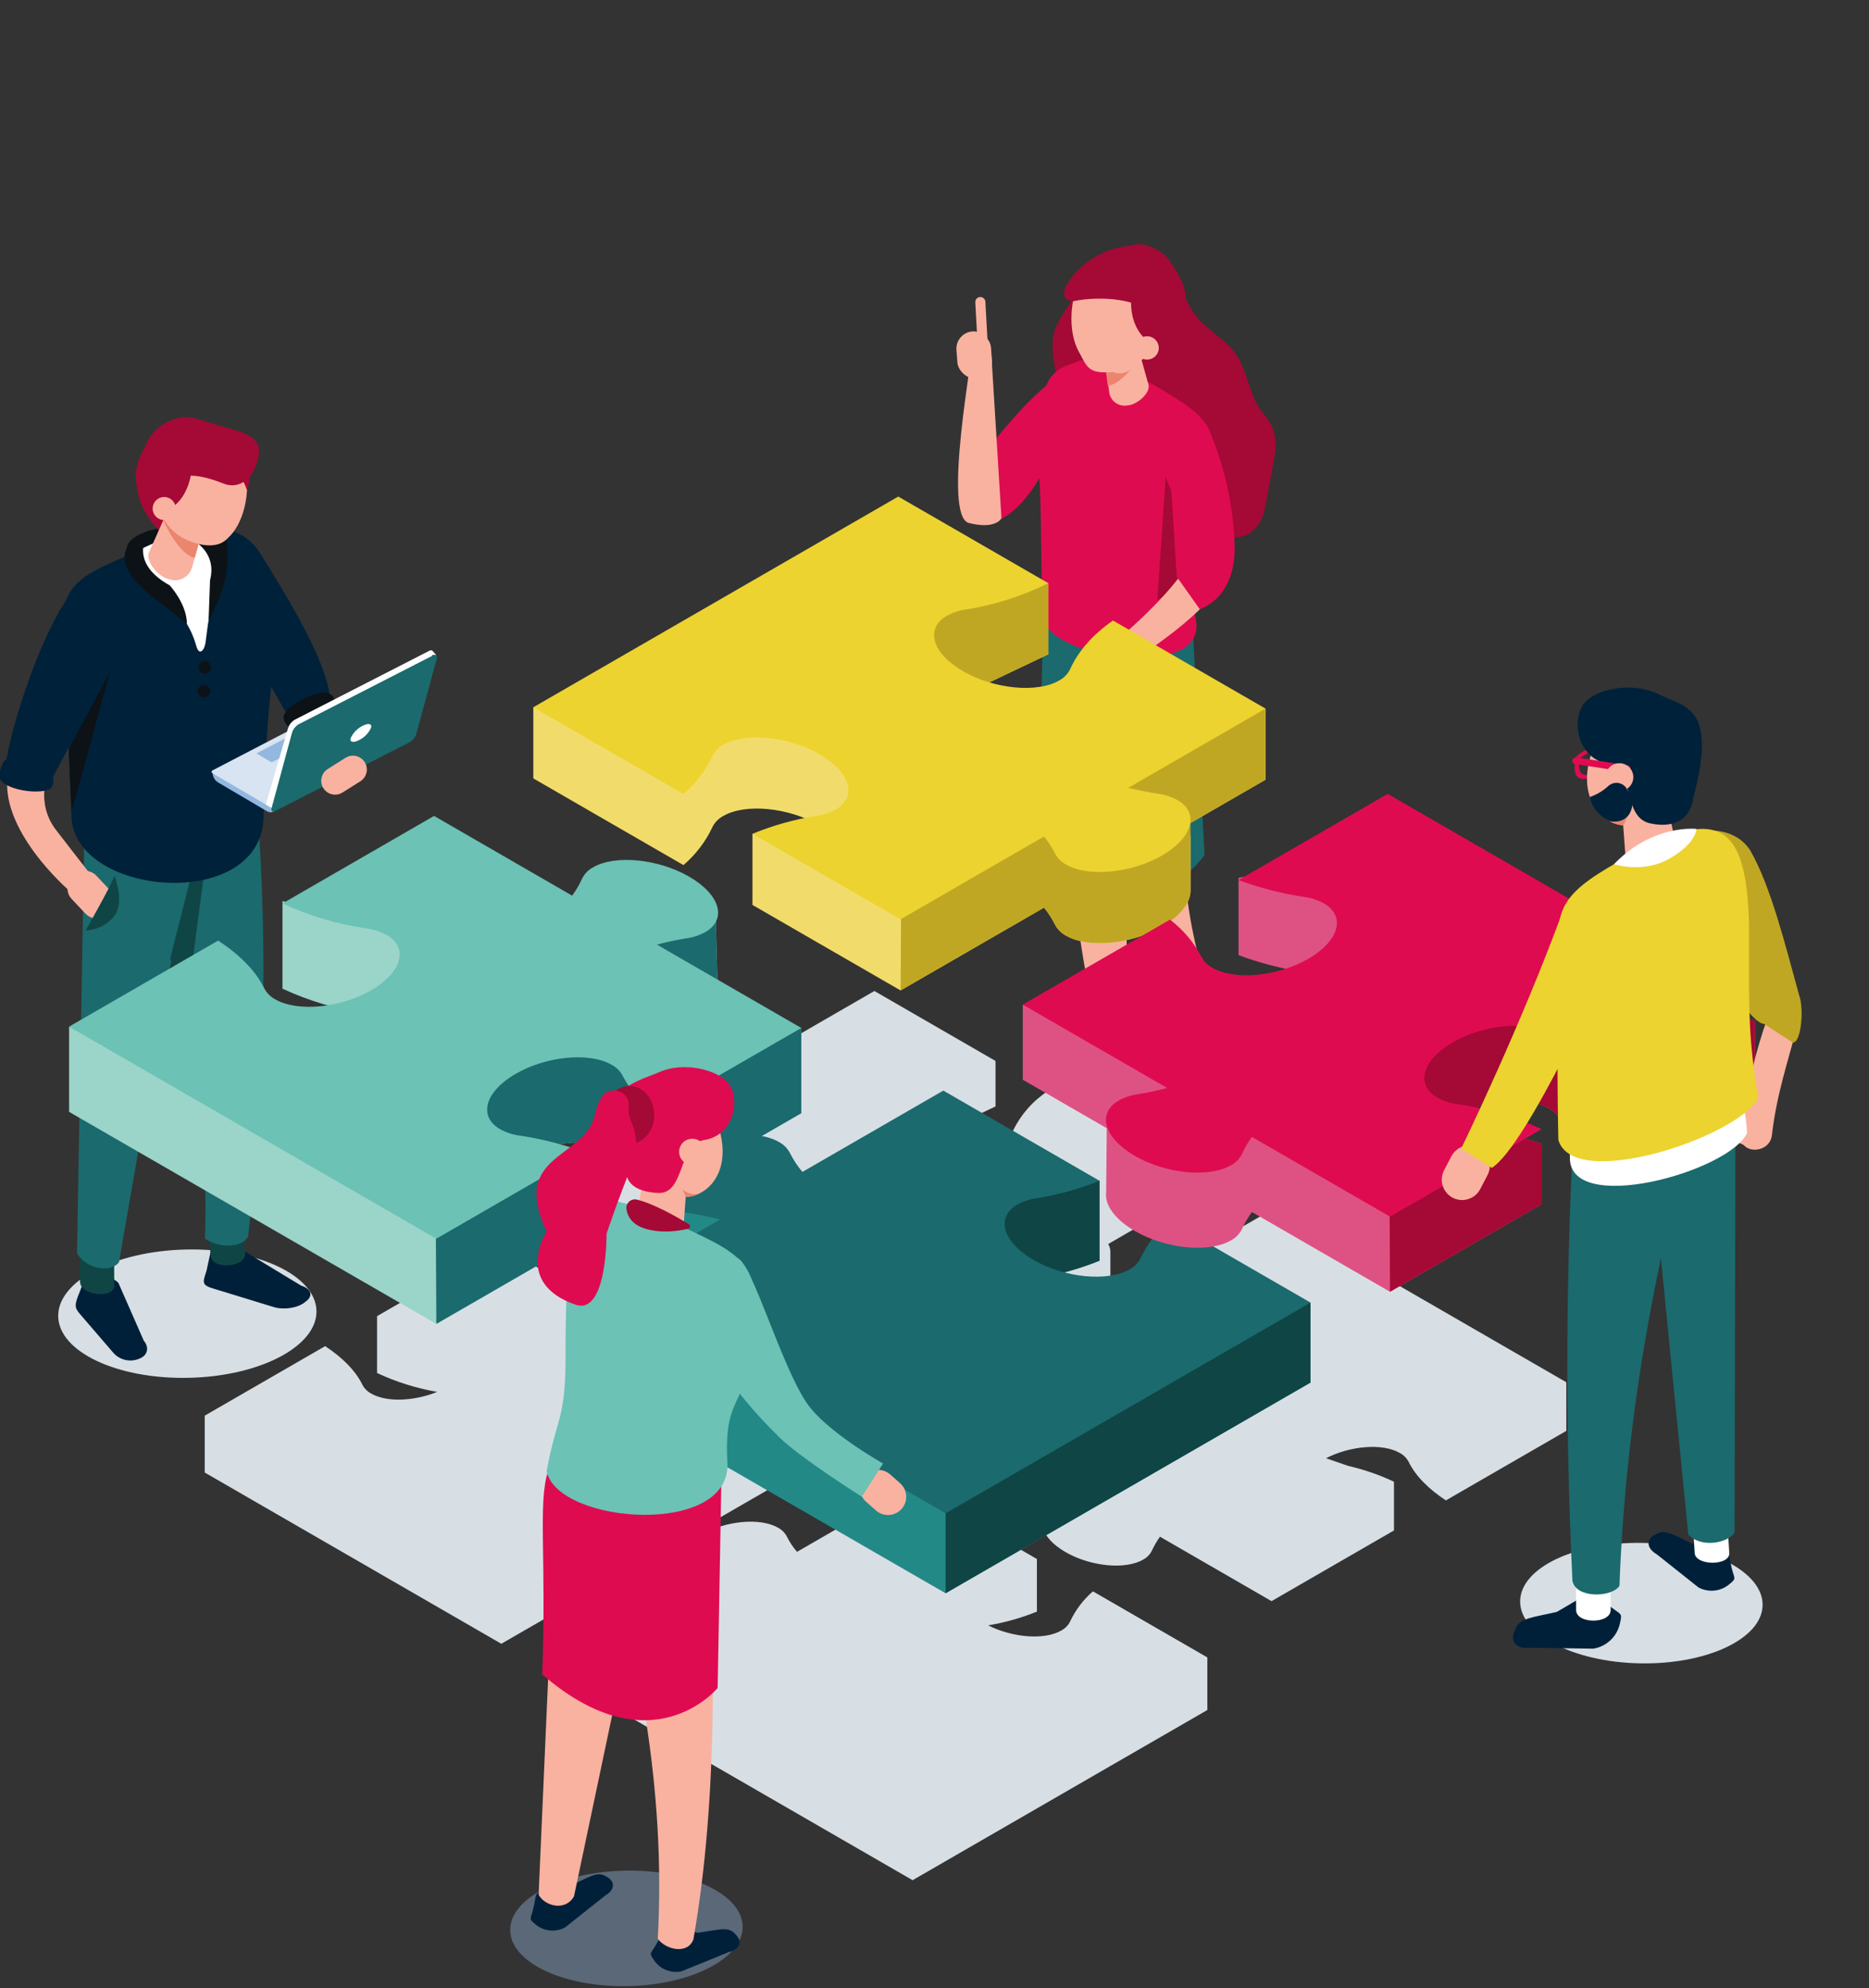 <?xml version="1.0" encoding="UTF-8"?>
<svg id="epyQjKtAdJX1" xmlns="http://www.w3.org/2000/svg" xmlns:xlink="http://www.w3.org/1999/xlink" viewBox="0 0 515.358 548.204" shape-rendering="geometricPrecision" text-rendering="geometricPrecision"><rect x="0" y="0" width="515.358" height="548.204" fill="#333333" stroke="none"/><style><![CDATA[#epyQjKtAdJX2_to {animation: epyQjKtAdJX2_to__to 8000ms linear infinite normal backwards}@keyframes epyQjKtAdJX2_to__to { 0% {transform: translate(389.105px,150px)} 13.75% {transform: translate(389.105px,150px)} 46.25% {transform: translate(389.105px,110px)} 100% {transform: translate(389.105px,110px)}} #epyQjKtAdJX2 {animation: epyQjKtAdJX2_c_o 8000ms linear infinite normal backwards}@keyframes epyQjKtAdJX2_c_o { 0% {opacity: 0} 13.75% {opacity: 0} 33.75% {opacity: 1} 46.25% {opacity: 0} 100% {opacity: 0}} #epyQjKtAdJX7_to {animation: epyQjKtAdJX7_to__to 8000ms linear infinite normal backwards}@keyframes epyQjKtAdJX7_to__to { 0% {transform: translate(199.499px,90px)} 52.5% {transform: translate(199.499px,90px);animation-timing-function: cubic-bezier(0.42,0,0.58,1)} 85% {transform: translate(199.499px,60px)} 100% {transform: translate(199.499px,60px)}} #epyQjKtAdJX7 {animation: epyQjKtAdJX7_c_o 8000ms linear infinite normal backwards}@keyframes epyQjKtAdJX7_c_o { 0% {opacity: 0} 52.5% {opacity: 0} 68.75% {opacity: 1} 85% {opacity: 0} 100% {opacity: 0}} #epyQjKtAdJX81_to {animation: epyQjKtAdJX81_to__to 8000ms linear infinite normal backwards}@keyframes epyQjKtAdJX81_to__to { 0% {transform: translate(248.006px,205px)} 16.25% {transform: translate(248.006px,210px)} 31.25% {transform: translate(248.006px,205px)} 46.25% {transform: translate(248.006px,210px)} 62.5% {transform: translate(248.006px,205px)} 81.25% {transform: translate(248.006px,210px)} 100% {transform: translate(248.006px,205px)}} #epyQjKtAdJX85_to {animation: epyQjKtAdJX85_to__to 8000ms linear infinite normal backwards}@keyframes epyQjKtAdJX85_to__to { 0% {transform: translate(120.001px,295px)} 16.25% {transform: translate(120.001px,290px)} 31.25% {transform: translate(120.001px,295px)} 46.25% {transform: translate(120.001px,290px)} 62.5% {transform: translate(120.001px,295px)} 81.25% {transform: translate(120.001px,290px)} 100% {transform: translate(120.001px,295px)}} #epyQjKtAdJX89_to {animation: epyQjKtAdJX89_to__to 8000ms linear infinite normal backwards}@keyframes epyQjKtAdJX89_to__to { 0% {transform: translate(260.425px,370px)} 16.25% {transform: translate(260.425px,375px)} 31.25% {transform: translate(260.425px,370px)} 46.25% {transform: translate(260.425px,375px)} 62.5% {transform: translate(260.425px,370px)} 81.25% {transform: translate(260.425px,375px)} 100% {transform: translate(260.425px,370px)}} #epyQjKtAdJX94_to {animation: epyQjKtAdJX94_to__to 8000ms linear infinite normal backwards}@keyframes epyQjKtAdJX94_to__to { 0% {transform: translate(382.968px,285px)} 16.25% {transform: translate(382.968px,280px)} 31.25% {transform: translate(382.968px,285px)} 46.25% {transform: translate(382.968px,280px)} 62.5% {transform: translate(382.968px,285px)} 81.25% {transform: translate(382.968px,280px)} 100% {transform: translate(382.968px,285px)}} #epyQjKtAdJX144_to {animation: epyQjKtAdJX144_to__to 8000ms linear infinite normal backwards}@keyframes epyQjKtAdJX144_to__to { 0% {transform: translate(297.568px,50px)} 26.25% {transform: translate(297.568px,50px)} 55% {transform: translate(297.568px,20px)} 100% {transform: translate(297.568px,20px)}} #epyQjKtAdJX144 {animation: epyQjKtAdJX144_c_o 8000ms linear infinite normal backwards}@keyframes epyQjKtAdJX144_c_o { 0% {opacity: 0} 26.25% {opacity: 0} 40% {opacity: 1} 55% {opacity: 0} 100% {opacity: 0}} #epyQjKtAdJX145_to {animation: epyQjKtAdJX145_to__to 8000ms linear infinite normal backwards}@keyframes epyQjKtAdJX145_to__to { 0% {transform: translate(-439.35px,-50px)} 27.5% {transform: translate(-439.35px,-120px)} 100% {transform: translate(-439.35px,-120px)}} #epyQjKtAdJX145 {animation: epyQjKtAdJX145_c_o 8000ms linear infinite normal backwards}@keyframes epyQjKtAdJX145_c_o { 0% {opacity: 0} 13.75% {opacity: 1} 27.5% {opacity: 0} 100% {opacity: 0}} #epyQjKtAdJX177_to {animation: epyQjKtAdJX177_to__to 8000ms linear infinite normal backwards}@keyframes epyQjKtAdJX177_to__to { 0% {transform: translate(-399.55px,-70px)} 21.25% {transform: translate(-399.55px,-70px)} 47.5% {transform: translate(-399.55px,-120px)} 100% {transform: translate(-399.55px,-120px)}} #epyQjKtAdJX177 {animation: epyQjKtAdJX177_c_o 8000ms linear infinite normal backwards}@keyframes epyQjKtAdJX177_c_o { 0% {opacity: 0} 21.25% {opacity: 0} 36.25% {opacity: 1} 47.5% {opacity: 0} 100% {opacity: 0}} #epyQjKtAdJX182_to {animation: epyQjKtAdJX182_to__to 8000ms linear infinite normal backwards}@keyframes epyQjKtAdJX182_to__to { 0% {transform: translate(-425.55px,-90px)} 40% {transform: translate(-425.55px,-90px)} 67.5% {transform: translate(-425.55px,-140px)} 100% {transform: translate(-425.55px,-140px)}} #epyQjKtAdJX182 {animation: epyQjKtAdJX182_c_o 8000ms linear infinite normal backwards}@keyframes epyQjKtAdJX182_c_o { 0% {opacity: 0} 40% {opacity: 0} 53.75% {opacity: 1} 67.5% {opacity: 0} 100% {opacity: 0}} #epyQjKtAdJX189_to {animation: epyQjKtAdJX189_to__to 8000ms linear infinite normal backwards}@keyframes epyQjKtAdJX189_to__to { 0% {transform: translate(-425.55px,-80px)} 2.5% {transform: translate(-425.55px,-80px)} 33.75% {transform: translate(-425.55px,-170px)} 100% {transform: translate(-425.55px,-170px)}} #epyQjKtAdJX189 {animation: epyQjKtAdJX189_c_o 8000ms linear infinite normal backwards}@keyframes epyQjKtAdJX189_c_o { 0% {opacity: 0} 2.5% {opacity: 0} 18.75% {opacity: 1} 33.75% {opacity: 0} 100% {opacity: 0}} #epyQjKtAdJX266_to {animation: epyQjKtAdJX266_to__to 8000ms linear infinite normal backwards}@keyframes epyQjKtAdJX266_to__to { 0% {transform: translate(-425.55px,-90px)} 71.25% {transform: translate(-425.55px,-90px)} 100% {transform: translate(-425.55px,-120px)}} #epyQjKtAdJX266 {animation: epyQjKtAdJX266_c_o 8000ms linear infinite normal backwards}@keyframes epyQjKtAdJX266_c_o { 0% {opacity: 0} 71.25% {opacity: 0} 86.25% {opacity: 1} 100% {opacity: 0}}]]></style><g id="epyQjKtAdJX2_to" transform="translate(389.105,150)"><g id="epyQjKtAdJX2" transform="translate(-814.863,-238.24)" opacity="0"><path d="M805.627,242.038c-2.355-1.172-4.356.376-4.47,3.459s1.7,6.533,4.058,7.706s4.356-.376,4.469-3.459v0c.116-3.084-1.703-6.529-4.057-7.706Z" fill="#1b6a6d"/><path d="M805.935,233.668v0c-.038,2.382.842,4.687,2.459,6.437c1.932,2.081,3.278,4.637,3.9,7.408.444,2.256,1.817,4.221,3.783,5.413v0c.277-7.706-4.26-16.326-10.142-19.258Z" fill="#1b6a6d"/><path d="M806.229,225.7v0c-.04,2.452.997,4.798,2.838,6.418c4.89,3.983,8.566,10.963,9.488,18.018.241,2.393,1.573,4.542,3.609,5.822v0c.436-12.108-6.693-25.643-15.935-30.258Z" fill="#1b6a6d"/><path d="M806.536,217.343v.073c-.048,2.429,1.036,4.741,2.933,6.258c8.346,5.966,14.623,17.886,15.573,29.576.139,2.395,1.423,4.576,3.45,5.86l.055.027c.601-16.722-9.247-35.422-22.011-41.794Z" fill="#1b6a6d"/></g></g><g id="epyQjKtAdJX7_to" transform="translate(199.499,90)"><g id="epyQjKtAdJX7" transform="translate(-625.256,-180.424)" opacity="0"><path d="M643.059,178.6l.44-1.367c.274-.855-.008-1.584-.63-1.633l-1.263-.092c-.623-.045-1.351.611-1.626,1.466l-.441,1.366c-.797.207-1.56.527-2.267.95l-.394-1.022c-.26-.615-.961-.666-1.595-.116L634,179.3c-.627.541-.899,1.387-.705,2.192l.393,1.019c-.628.803-1.178,1.664-1.642,2.572l-1-.073c-.622-.047-1.35.608-1.626,1.462v0l-.558,1.732c-.275.856.006,1.587.629,1.634l1,.074c-.126.89-.143,1.793-.05,2.687l-1.02.918c-.624.542-.894,1.386-.7,2.189l.5,1.286c.244.638.956.694,1.591.124v0l1.018-.919c.424.522.958.943,1.565,1.233l-.441,1.369c-.275.855.006,1.585.628,1.632l1.264.093c.623.045,1.351-.611,1.626-1.466l.441-1.365c.798-.206,1.561-.527,2.267-.952l.394,1.021c.244.638.957.692,1.592.122v0l1.29-1.161c.626-.542.898-1.388.706-2.193l-.394-1.019c.627-.804,1.177-1.664,1.642-2.571l1,.073c.623.045,1.35-.611,1.625-1.465v0l.56-1.735c.274-.855-.008-1.584-.63-1.632l-1-.072c.127-.891.144-1.793.05-2.688l1.019-.917c.627-.539.899-1.384.706-2.188v0l-.5-1.288c-.258-.619-.962-.67-1.6-.116l-1.016.916c-.425-.519-.96-.938-1.565-1.228Zm-.376,9.756c-.696,2.299-2.274,4.23-4.388,5.371-.635.314-1.34.459-2.047.422-2.464-.183-3.578-3.074-2.487-6.457.694-2.301,2.273-4.232,4.389-5.371.634-.313,1.338-.458,2.044-.42c2.46.183,3.573,3.069,2.489,6.45Z" fill="#6bc2b5"/><path d="M624.864,195l.245-.764c.153-.476,0-.882-.35-.908l-.7-.053c-.347-.025-.753.34-.906.816l-.246.764c-.444.115-.869.293-1.262.529l-.22-.569c-.143-.344-.535-.372-.888-.064l-.717.646c-.348.301-.5.771-.393,1.219l.219.57c-.35.447-.656.926-.914,1.431l-.557-.04c-.346-.027-.751.337-.9.812v0l-.309.966c-.154.475,0,.881.348.907v0l.558.039c-.071.497-.082,1.001-.03,1.5l-.567.512c-.348.301-.499.771-.392,1.218l.276.721c.138.355.535.384.89.066l.567-.511c.235.289.532.522.869.681l-.245.765c-.152.475,0,.881.351.907l.7.052c.346.025.75-.339.9-.814l.245-.765c.445-.114.871-.293,1.264-.532l.217.573c.139.353.537.381.891.063l.715-.645c.178-.163.309-.37.382-.6.073-.202.077-.422.011-.626l-.219-.567c.35-.447.657-.927.916-1.432l.557.04c.347.025.752-.34.906-.816l.311-.965c.153-.476,0-.883-.35-.908v0l-.557-.04c.07-.497.079-1.001.027-1.5l.567-.511c.177-.163.309-.37.382-.6.073-.201.077-.421.012-.625l-.278-.719c-.143-.344-.535-.373-.888-.066l-.568.511c-.238-.284-.535-.512-.87-.668Zm-.207,5.431c-.607,1.884-2.211,3.33-3.584,3.228s-1.993-1.71-1.387-3.594s2.211-3.329,3.584-3.228v0c1.367.11,1.984,1.715,1.382,3.6Z" fill="#6bc2b5"/><path d="M602.813,187.615l.838,2.174c.413,1.071,1.614,1.16,2.683.2l1.71-1.543c.711.877,1.608,1.586,2.625,2.076l-.739,2.294c-.464,1.439.008,2.668,1.056,2.747v0l2.123.157c1.047.076,2.271-1.025,2.736-2.462l.739-2.294c1.342-.345,2.627-.884,3.813-1.6l.665,1.715c.412,1.071,1.611,1.162,2.678.2h.005l2.166-1.95c1.054-.909,1.511-2.332,1.184-3.685l-.661-1.715c1.055-1.349,1.98-2.794,2.762-4.317l1.671.126c1.048.075,2.271-1.025,2.737-2.462l.938-2.918c.461-1.436-.011-2.663-1.057-2.742l-1.672-.125c.214-1.498.243-3.016.088-4.521l1.713-1.543c1.053-.907,1.51-2.327,1.185-3.678v0l-.836-2.176c-.434-1.04-1.617-1.127-2.684-.2l-1.71,1.542c-.713-.877-1.611-1.586-2.63-2.076l.742-2.3c.461-1.437-.011-2.664-1.056-2.747l-2.124-.154c-1.047-.078-2.271,1.024-2.735,2.461l-.742,2.3c-1.341.346-2.625.885-3.812,1.6l-.661-1.718c-.436-1.037-1.616-1.124-2.684-.2l-2.165,1.952c-1.052.909-1.51,2.329-1.186,3.682l.662,1.716c-1.054,1.352-1.979,2.8-2.761,4.325l-1.677-.127c-1.047-.076-2.27,1.025-2.734,2.461l-.938,2.91c-.464,1.438.009,2.668,1.056,2.748l1.672.124c-.213,1.498-.241,3.016-.085,4.52L604,183.936c-1.052.908-1.509,2.327-1.187,3.679Zm8.492-13.5c1.3-4.018,4.18-7.541,7.381-9.031c1.066-.527,2.25-.771,3.438-.709c4.143.308,6.016,5.168,4.183,10.855s-6.678,10.049-10.821,9.741-6.016-5.167-4.183-10.855v0Z" fill="#6bc2b5"/></g></g><g transform="translate(-425.758-110.95)"><path d="M756.17,198.8c3.067,3.548,7.669,5.812,10.515,10.014c2.148,3.17,3.049,7.3,4.507,11.02.747,2.04,1.866,3.925,3.3,5.557c2.428,2.818,3.475,6.57,2.857,10.238-.6,4.077-1.8,10.365-2.907,15.872-1.464,7.294-8.875,10.162-13.242,4.932-.315-.369-.589-.771-.816-1.2-1.825-3.522-2.843-2.54-4.693-5.929-3.274-6-10.916-10.743-16.8-10.768-5.166-.022-9.806-2.739-14.12-6.125-3.247-2.548-6.422-8.453-6.961-13.144-.6-5.2-2.532-10.8-1.573-15.907.933-4.97,6.58-10.393,7.846-15.252.6-2.315,10.328-7.8,13.344-7.6.964.064-8.866,4.219-8,4.743l1.591.965c4.536,2.749,7.458-8.776,12.268-7.057c8.489,3.041,6.426,12.177,12.884,19.641Z" fill="#a50936"/><path d="M692.282,242.5c0,0,12.643-17.7,21.966-25.194c7.721-6.209,9.024-8.841,12.978-5.647s-10.435,21.741-10.435,21.741-4.99,14.536-13.95,20.07c-8.61,5.316-10.559-10.97-10.559-10.97Z" fill="#df0b50"/><path d="M747.219,411.8l7.878-14.419c1.242-1.316,4.509-2.691,6.894-3.073c1.074-.16,2.114.453,2.494,1.471l.833,2.185c1.311,3.111,1.162,3.663-.477,5.4L755.1,413.67c-1.728,1.767-4.188,2.616-6.638,2.288l-.571-.135c-2.002-.478-2.311-2.289-.672-4.023Z" fill="#a50936"/><path d="M715.68,408.136l14.12-10.285c1.79-.7,5.553-.54,8.018.177c1.105.335,1.825,1.397,1.728,2.547l-.192,2.481c-.153,3.587-.547,4.049-2.911,4.973l-14.033,5.49c-2.363.924-5.7.558-7.417-.816l-.486-.389c-1.718-1.374-1.191-3.253,1.173-4.178Z" fill="#00203a"/><path d="M738.94,399.221c-.141,3.936-6.985,4.62-9.257,1.6-9.292-37.937-10.834-73.494-12.609-112.948l23.437-18.741c-2.645,47.503-7.276,93.857-1.571,130.089Z" fill="#f9b2a0"/><path d="M763.221,394.629c.835,3.532-6.092,6.082-8.2,2.8-10.733-15.594-16.971-37.61-20.584-62.687-3.261-22.627,18.785-26.45,17.685-3.817-1.033,21.383,1.693,42.595,11.099,63.704Z" fill="#f9b2a0"/><path d="M754.489,281.123l3.4,65.579c0,0-15.691,24.164-46.155-.76l1.677-62.665Z" fill="#1b6a6d"/><path d="M713.555,282.369c-1.066-13.527-.276-29.106-1.58-45.8.814-19.987,1.039-25.494,16.589-26.35l4.112,1.273c1.964.609,3.857,1.428,5.646,2.443c19.073,10.831,23,13.155,21.668,24.753-.217,6-3.4-.493-4.431,3.408-1.976,7.486-2.74,26.377-.025,40.014.58,2.746-.518,5.576-2.8,7.211-9.973,6.964-35.68,1.364-39.179-6.952Z" fill="#df0b50"/><path d="M731.98,210.769c0,0,1.687,3.1,2.839,3.774s18.13-5.583,17.393-19.3c-.467-8.684-16.952-7.583-16.952-7.583Z" fill="#a50936"/><path d="M737.042,222.679l-.685.088c-2.323.292-4.445-1.348-4.749-3.669l-1.674-13.053c-.292-2.323,1.348-4.445,3.67-4.749l.685-.088c2.322-.29,4.444,1.348,4.749,3.669l3.452,12.306c.299,2.317-3.133,5.199-5.448,5.496Z" fill="#f9b2a0"/><path d="M730.749,213.655c3.733-.008,7.234-1.809,9.412-4.84s-3.836,8-8.944,8.49Z" fill="#ec856e"/><path d="M742.074,184.846c-2.156-3.806-5.445-4.714-8.5-2.877-2.991-1.519-6.6.054-9.268,4.581-3.71,6.3-4.168,15.915-1.025,21.467c2.2,3.878,2.3,6.189,9.427,5.475c3.714,1.736,7.982-2.5,10.716-7.149c3.712-6.304,1.793-15.943-1.35-21.497Z" fill="#f9b2a0"/><path d="M738.265,188.746c0,0-3.649,13.066,6.418,17.741c0,0,13-4.963,6.317-19.176-5.887-12.528-19.6-5.914-19.6-5.914Z" fill="#a50936"/><path d="M742.528,197.449c-1.921-3.688-12.711-5.186-20.89-3.431-3.887-.379-2.715-3.727.046-7.121c3.491-4.201,8.373-7.011,13.76-7.92l3.71-.663c6.659-.676,12.984,9.038,13.418,13.553l-4.315-.372c.432,4.52-1.214,5.52-5.729,5.954Z" fill="#a50936"/><path d="M744.834,208.515c-.902,1.532-2.876,2.043-4.408,1.141s-2.044-2.876-1.142-4.408s2.875-2.044,4.408-1.142c.737.433,1.271,1.141,1.485,1.968s.091,1.705-.343,2.441Z" fill="#f9b2a0"/><path d="M747.175,242.5L758,268.911l-13.124,7.5Z" fill="#a50936"/><path d="M738.447,287v0c2.459.953,3.68,3.719,2.728,6.178v0l-1.243,3.21c-.457,1.181-1.364,2.132-2.522,2.644s-2.472.543-3.653.085v0c-1.181-.457-2.132-1.365-2.643-2.523s-.542-2.472-.085-3.653v0l1.243-3.211c.952-2.459,3.716-3.681,6.175-2.73Z" fill="#f9b2a0"/><path d="M739.1,292.471c0,0,27.11-17.065,22.985-24.857l-6.45-6.4c0,0-.024,7.246-20.819,25.355Z" fill="#f9b2a0"/><path d="M748,234.45l2.235,35.526l6.321,8.912c0,0,10.3-2.789,9.621-18.3-.856-19.505-7.776-32.548-7.776-32.548Z" fill="#df0b50"/><path d="M693.634,207.295c.651.811-8.131,45.98-.708,47.859s8.972-1.3,8.972-1.3l-2.724-44.25Z" fill="#f9b2a0"/><rect width="9.551" height="12.998" rx="4.775" ry="4.775" transform="matrix(.997-.075 0.075 0.997 689.132 202.69)" fill="#f9b2a0"/><path d="M696.909,209.361v0c-.768.04-1.425-.548-1.47-1.316l-.755-13.725c-.04-.768.548-1.425,1.316-1.47v0c.768-.04,1.425.548,1.47,1.316l.755,13.725c.04.768-.548,1.425-1.316,1.47Z" fill="#f9b2a0"/></g><g transform="translate(-425.758-110.95)"><path d="M469.183,256.725c0,0-8.092,1.4-8.489,5.44-.234,2.61-.234,5.235,0,7.845l27.014-2.915-1.643-11.2Z" fill="#0c1216"/><path d="M505.974,284.032c0,0,15.174,24.6,14.633,39.862c0,0-6.075,8.36-8.86.935-6.8-18.121-11.128-33.632-17.594-39.8s11.821-.997,11.821-.997Z" fill="#f9b2a0"/><ellipse rx="35.605" ry="17.688" transform="matrix(1-.022 0.022 1 477.414 473.157)" fill="#d7dfe5"/><path d="M465.4,480.6l-6.977-15.892c-1.178-1.368-4.446-2.5-6.884-2.581-1.251.092-2.32.935-2.7,2.13l-1.041,2.723c-1.611,3.893-1.5,4.525.055,6.331l9.234,10.727c1.695,1.841,4.319,2.504,6.685,1.689l.6-.249c2.117-.878,2.578-3.072,1.028-4.878Z" fill="#00203a"/><path d="M447.838,464.385c.015,3.778,9.442,4.784,9.426,1.005l-.051-12.279-9.427-1.005Z" fill="#104545"/><path d="M508.8,465.431l-16.319-9.883c-2.394-.699-4.945-.649-7.31.143-1.255.39-1.5-.551-1.379.63l-1.1,5.037c-1.1,3.377-1.43,3.943,2.426,5.042l16.122,4.937c2.715.831,6.514.278,8.443-1.228l.547-.427c1.934-1.503,1.29-3.416-1.43-4.251Z" fill="#00203a"/><path d="M483.878,457.241c.283,3.887,9.738,3.2,9.456-.688l-.92-12.634-9.456.688Z" fill="#104545"/><path d="M482.278,452.453c3.875,2.7,10.015,2.637,11.881-.5c4.623-39.306,5.482-78.963,2.565-118.432l-29.977-8.843c8.096,48.175,16.889,90.806,15.531,127.775Z" fill="#1b6a6d"/><path d="M446.989,456.488c2.674,4.622,9.388,5.376,11.584,2.483L480.785,331.1l-31.55-2.392Z" fill="#1b6a6d"/><path d="M472.7,375.272l4.591,12.3l4.8-36.082c-1.458.447-1.48-1.352-3.117-1.06Z" fill="#104545"/><path d="M456.08,297.826c-7.048,8.342-10.534,12.392-16.066,23.826-3.62,7.482-2.03,13.949,1.1,18.02c4.271,5.566,9.182,11.834,9.182,11.834l-5.478,4.982c0,0-19.932-17.065-16.753-32.73l11.76-37.091Z" fill="#f9b2a0"/><path d="M445.549,352.915l.887-.836c1.81-1.522,4.507-1.307,6.052.484l3.486,3.7c1.7,1.646,1.756,4.354.126,6.069l-.887.835c-1.81,1.523-4.507,1.307-6.052-.484l-3.486-3.7c-1.7-1.645-1.756-4.353-.126-6.068Z" fill="#f9b2a0"/><path d="M497.446,263.426c9.393,15.06,18.412,30.212,19.427,40.506-2.467,8.613-4.843,3.83-10.869,5.963l-18.02-31.625l4.933-8.276Z" fill="#00213a"/><path d="M498.438,335.5c.466-14.9.866-28.726,3.665-47.22.8-25.7-8.611-35.519-24.989-30.117l-6.746,1.568c-19.873,9.918-29.783,9.08-26.933,29.873l2.006,45.447c-.729,23.336,53.384,27.924,52.997.449Z" fill="#00213a"/><path d="M456.08,296.235l-9.519,34.725-1.116,3.374-.712-16.9Z" fill="#0c1216"/><path d="M457.774,292.168L439.4,327.032c-1.453,2.1-12.14-1.193-12.013-4.907.265-7.774,12.449-48.134,24.055-53.174c9.423-4.094,11.858,10.764,6.332,23.217Z" fill="#00213a"/><path d="M438.757,322.971c0,0,2.737,2.011,1.356,4.856s-15.546,1.036-14.509-3.524s1.866-6.536,13.153-1.332Z" fill="#00213a"/><path d="M508.774,312.14c-2.161.485-4.307-.874-4.792-3.035v0l-.018-.086c0-.03-.011-.062-.016-.093-.529-3.118,12.043-9.879,13.852-5.564c1.7,4.053,1.172,6.561-9.026,8.778Z" fill="#0c1216"/><g><path d="M462.114,263.459c0,0-1.223,7.008,8.89,13.125c5.217,3.156,7.727,8.346,8.935,12.632.7,2.5,2.186,1.3,2.519-1.317.866-6.806,1.146-8.78,2.682-13.8c2.484-8.117-.777-20.278-1.219-20.376s-21.807,9.736-21.807,9.736Z" fill="#fff"/></g><path d="M483.92,294.953c0,.69-.415,1.311-1.053,1.575s-1.37.118-1.858-.37-.633-1.221-.37-1.858.886-1.053,1.575-1.053v0c.453-.001.887.178,1.207.498s.499.754.498,1.207Z" fill="#0c1216"/><path d="M483.671,301.515c-0.0.69-.416,1.312-1.054,1.576s-1.371.117-1.859-.372-.632-1.223-.366-1.86.889-1.051,1.579-1.049v0c.452-0.0.885.18,1.204.5s.497.754.496,1.205Z" fill="#0c1216"/><path d="M476.312,258.482c0,0,9.753,3.268,7.359,12.458l-.388,10.922c0,0,7.784-12.266,4.424-23.909s-11.395.529-11.395.529Z" fill="#0c1216"/><path d="M480.7,259.226c0,0-2.221,2.683-3.466,3.122s-16.52-8.84-13.214-21.993c2.094-8.33,17.866-4.148,17.866-4.148Z" fill="#a50936"/><path d="M471.982,270.547l.759.214c2.574.714,5.241-.784,5.971-3.353l4.061-14.459c.715-2.574-.783-5.242-3.352-5.972l-.759-.214c-2.574-.715-5.243.783-5.972,3.353l-5.945,13.32c-.724,2.564,2.676,6.391,5.237,7.111Z" fill="#f9b2a0"/><path d="M480.581,260.755c-4.213-.629-7.867-3.245-9.821-7.03s3,9.67,8.685,11.073Z" fill="#ec856e"/><path d="M467.178,257.1c0,0-7.028,8.367,5.375,15.252c0,0,4.756,5.123,4.744,10.643c0,0-4.137-3.4-6.536-5.257s-20.354-13.491-3.583-20.638Z" fill="#0c1216"/><ellipse rx="15.1" ry="8.559" transform="matrix(.069-.998 0.998 0.069 485.302 245.866)" fill="#f9b2a0"/><path d="M470.446,252.771c2.4,6.813,13.974,11.358,18.072,6.571s1.48-16.674-.925-23.486-7.675-8.454-11.772-3.667-7.78,13.77-5.375,20.582Z" fill="#f9b2a0"/><path d="M478.775,236.689c0,0,1.069,13.356-9.574,15.986c0,0-11.659-7.267-2.5-19.783c8.074-11.032,20.121-2.028,20.121-2.028Z" fill="#a50936"/><path d="M493.842,246.173c0,0-1.219-5.75-8.074-8.394l5.579-3.082c0,0,5.553,1.466,2.495,11.476Z" fill="#a50936"/><path d="M473,244.315c2.417-3.035,7.358-2.834,14.3-.065c1.046.453,2.197.609,3.326.45c5.261-.9,6.269-7.356,6.269-7.356c1.274-4.3-1.528-6.349-5.823-7.623L479.89,226.4c-6.327-1.914-12.69,3.125-13.964,7.421l-.32.7c-1.278,4.305,3.094,8.524,7.394,9.794Z" fill="#a50936"/><path d="M468.032,252.223c.428,1.213,1.545,2.048,2.829,2.117s2.484-.643,3.039-1.804.356-2.541-.504-3.497-2.211-1.301-3.424-.873v0c-1.656.585-2.525,2.401-1.94,4.057Z" fill="#f9b2a0"/><path d="M449.369,367.492c0,0,7.806-13.71,7.919-15.107c0,0,2.972,7.156,0,11.131-1.939,2.41-4.828,3.861-7.919,3.976Z" fill="#104545"/><g><path d="M484.389,323.936l4.136-1.458.485-.487.312-.553l31.154-16.2c.445-.193.953-.172,1.381.055l11.9,6.974.021-.194l2.243.9-.1.926h-.016c-.053.106-.141.191-.249.24L503.237,331c-.046.027-.077.073-.085.126-.678,2.483-1.808,4.7-3.926,3.415l-13.173-7.763c-1.038-.561-1.678-1.654-1.658-2.834Z" fill="#93b8df"/><path d="M501.9,333.57l37.334-19.413c.432-.225.424-.621-.019-.88l-15.865-9.3c-.493-.262-1.078-.285-1.59-.064l-37.333,19.414c-.432.225-.424.62.019.88l15.865,9.3c.493.261,1.077.284,1.589.063Z" fill="#d8e4f1"/><path d="M500.857,321.067l9.035-4.7c.1-.055.1-.151,0-.213l-3.84-2.252c-.119-.064-.261-.069-.385-.015l-9.035,4.7c-.1.055-.1.15,0,.213l3.84,2.252c.119.063.261.069.385.015Z" fill="#93b8df"/><path d="M505.178,311.723c.318-.984.986-1.817,1.877-2.342l37.032-18.972c.232-.153.52-.196.786-.117v0c.066.029.123.075.166.133l1.032,1.161-1.043-.089-5.556,20.515c-.319.984-.986,1.817-1.877,2.342l-35.017,17.94-1.192,1.146-.164.282c-.683.138-2.167-.947-2.167-.947Z" fill="#fff"/><path d="M501.676,334.565l37.032-18.972c.891-.525,1.558-1.358,1.877-2.342L546.2,292.51c.24-.885-.212-1.272-1.009-.864l-37.032,18.969c-.891.525-1.559,1.358-1.877,2.342l-5.618,20.74c-.238.889.214,1.276,1.012.868Z" fill="#1b6a6d"/><path d="M522.443,314.484c-.3,1.1.722,1.349,2.279.551c1.487-.719,2.675-1.936,3.359-3.439.3-1.1-.722-1.349-2.279-.551-1.488.718-2.676,1.935-3.359,3.439Z" fill="#fff"/></g><path d="M525.119,326.37l-4.913,3.1c-1.791,1.121-4.151.585-5.282-1.2v0c-1.121-1.791-.585-4.151,1.2-5.281l4.913-3.1c1.791-1.121,4.151-.585,5.282,1.2v0c1.12,1.791.584,4.15-1.2,5.281Z" fill="#f9b2a0"/></g><g transform="translate(-425.758-110.95)"><path d="M597.216,529.315c-4.012-1.504-8.153-2.638-12.371-3.387c6.4-2.6,13.973-2.908,18.187-.475c1.042.553,1.894,1.406,2.445,2.449c1.706,3.237,4.099,6.062,7.013,8.275l32.778-18.925v-15.68l-18.591-10.734-.471-12.828c1.64-2.975-.526-7.024-5.912-10.133-6.9-3.985-16.474-4.918-21.38-2.085-1.066.56-1.927,1.444-2.458,2.525-.609,1.337-1.349,2.61-2.21,3.8l-30.757-17.768L529.73,473.84v15.682c5.273,2.461,10.849,4.21,16.583,5.2-6.4,2.6-13.974,2.909-18.188.475-1.043-.552-1.895-1.405-2.446-2.449-1.926-3.954-5.574-7.548-10.267-10.637l-33.2,19.165v15.682l81.777,47.217l33.221-19.18Z" fill="#d7dfe5"/><path d="M720.846,558c-.532,1.08-1.393,1.964-2.458,2.525-4.623,2.669-13.387,1.992-20.157-1.428c4.606-.768,9.114-2.04,13.443-3.792v-14.5l-34.785-20.084-31.367,18.109c-1.1-1.282-2.036-2.695-2.787-4.208-.552-1.043-1.404-1.896-2.446-2.449-4.937-2.85-14.5-1.951-21.358,2.008-4.017,2.319-6.212,5.173-6.352,7.713v0c-.011.181-.011.363,0,.544v13.962v0c-.028.462.018.926.135,1.374l-17.1,9.872v14.5L677.4,629.36l81.273-46.923v-14.5l-31.55-18.215c-2.65,2.288-4.789,5.109-6.277,8.278Z" fill="#d7dfe5"/><path d="M775.86,444.843l-33.221,19.18v13.419c4.731,1.767,9.635,3.03,14.63,3.77.387.059.762.133,1.129.217-.073.043-.143.087-.218.13-6.858,3.96-16.421,4.859-21.358,2.008-1.043-.552-1.895-1.405-2.445-2.449-1.352-2.621-3.189-4.963-5.413-6.9c1.885-1.747,2.9-3.61,2.972-5.326v0-12.534v0c.039-.844-.17-1.681-.6-2.409l17.307-9.992v-12.542L714.671,411.8c-4.105,2.683-7.405,6.431-9.547,10.843-.532,1.08-1.393,1.964-2.458,2.525-4.451,2.57-12.735,2.031-19.387-1.063l14.7-7c.777-.352,1.541-.712,2.284-1.088v-12.54l-33.4-19.286-81.274,46.929v12.54l33.43,19.3c2.722-2.316,4.918-5.188,6.438-8.423.531-1.081,1.392-1.965,2.458-2.525c4.906-2.833,14.479-1.9,21.38,2.085q.657.379,1.25.776c-.612.181-1.235.323-1.865.425-4.903.773-9.699,2.115-14.29,4v12.54l32.983,19.043l31.949-18.446c.959,1.17,1.782,2.445,2.454,3.8.551,1.043,1.403,1.896,2.445,2.449c2.573,1.486,6.4,1.944,10.45,1.49l-20.082,11.6v13.426l18.7,10.794v.246c-.213.773-.22,1.589-.021,2.366l-.1,11.625c-.389,2.751,1.863,6.041,6.4,8.664c6.9,3.984,16.474,4.918,21.38,2.085c1.065-.561,1.926-1.445,2.458-2.525.608-1.337,1.348-2.61,2.21-3.8l30.758,17.765l33.759-19.491v-13.437c-4.033-1.897-8.257-3.357-12.6-4.355l-6.133-2.12c6.758-3.482,15.637-4.171,20.334-1.459c1.042.553,1.894,1.406,2.445,2.449c1.926,3.953,5.574,7.548,10.267,10.637l33.2-19.165v-13.419ZM757.9,467.915c.3.059.6.124.9.2l-.037.021Z" fill="#d7dfe5"/></g><g id="epyQjKtAdJX81_to" transform="translate(248.006,205)"><g transform="translate(-248.006,-201.895)"><path d="M774.709,303.221l-18.9,8.7-23.16-13.371c-5.607,3.892-9.594,8.487-11.82,13.425-.658,1.338-1.724,2.433-3.044,3.127-6.075,3.507-17.927,2.351-26.473-2.582-4.859-2.806-7.6-6.229-7.944-9.3L711.98,289.6c.962-.435,1.908-.881,2.829-1.347v-19.617l-18.679,2.1-22.682-6.368-54.47,31.449-46.162,7.039v19.612l41.392,23.9c3.372-2.868,6.09-6.424,7.973-10.43.658-1.338,1.723-2.433,3.043-3.127c6.076-3.508,17.928-2.352,26.473,2.582q1.174.678,2.182,1.4l-20.638.95v19.612l40.839,23.578l39.558-22.839c1.187,1.447,2.207,3.024,3.04,4.7.682,1.292,1.738,2.349,3.029,3.033c6.113,3.529,17.952,2.416,26.446-2.487c5.016-2.9,7.74-6.467,7.87-9.632v0c.006-.131,0-.262,0-.392v-15.128l-3.659-1.3l24.349-14.058Z" transform="translate(-425.758-110.95)" fill="#f1dc6b"/><path d="M774.709,303.221l-18.9,8.7-23.16-13.371c-5.607,3.892-9.594,8.487-11.82,13.425-.659,1.338-1.724,2.433-3.044,3.127-6.075,3.507-17.927,2.351-26.472-2.582-4.859-2.806-7.6-6.229-7.944-9.3l28.612-13.62c.962-.435,1.908-.881,2.829-1.347v-19.617l-18.679,2.1-22.682-6.368-18.832,17.464c0,0,10.6,47.733,19.148,52.666.784.453.317,46.434.317,46.434l39.558-22.839c1.187,1.447,2.207,3.024,3.04,4.7.682,1.292,1.737,2.349,3.028,3.033c6.114,3.529,17.952,2.416,26.446-2.487c5.016-2.9,7.74-6.467,7.87-9.632v0c.006-.131,0-.262,0-.392v-19.3l-3.659,2.872l24.349-14.058Z" transform="translate(-425.758-110.95)" fill="#c0a723"/><path d="M750.455,328.461c-1.687-.921-3.53-1.523-5.435-1.776q-4.185-.643-8.162-1.609l37.851-21.854-42.062-24.284c-5.607,3.892-9.594,8.488-11.82,13.426-.659,1.337-1.725,2.432-3.044,3.126-6.075,3.508-17.927,2.352-26.473-2.582s-10.547-11.776-4.472-15.284c1.626-.888,3.399-1.474,5.234-1.729c7.907-1.231,15.576-3.679,22.734-7.258l-41.361-23.88-100.632,58.1l41.392,23.9c3.371-2.868,6.09-6.424,7.973-10.43.658-1.338,1.724-2.432,3.044-3.126c6.076-3.507,17.928-2.351,26.473,2.582s10.547,11.776,4.472,15.284c-1.626.888-3.4,1.474-5.235,1.729-6.071.956-12.009,2.617-17.694,4.95l40.839,23.579l39.558-22.84c1.187,1.447,2.207,3.024,3.04,4.7.682,1.292,1.737,2.349,3.028,3.033c6.113,3.53,17.953,2.417,26.446-2.486s10.419-11.742,4.306-15.271Z" transform="translate(-425.758-110.95)" fill="#ecd32f"/></g></g><g id="epyQjKtAdJX85_to" transform="translate(120.001,295)"><g transform="translate(-120.001,-290.701)"><path d="M623.689,380.878l-.58-20.944-65.455,2.232-12.207-7.048-10.508,6.067-31.292-6.067v24.136c7.397,3.43,15.256,5.758,23.328,6.909c1.905.254,3.747.856,5.435,1.776c6.113,3.53,4.186,10.365-4.306,15.268s-20.332,6.016-26.446,2.486c-1.291-.684-2.346-1.741-3.028-3.033-2.384-4.9-6.9-9.346-12.713-13.171l-18.808,10.859-22.3-10.633v23.5l101.264,58.468l41.134-23.751v-23.5l-21.961,3.592c.866-.658,1.773-1.259,2.717-1.8c8.492-4.9,20.332-6.015,26.445-2.486c1.291.684,2.346,1.741,3.028,3.033c2.112,4.009,5.076,7.506,8.684,10.247l40.584-23.432v-23.5Z" transform="translate(-425.758-110.95)" fill="#9bd4c9"/><path d="M623.689,380.878l-.582-20.941-65.455,2.232-12.207-7.048.632,116.564l41.133-23.751v-23.5l-21.961,3.592c.866-.658,1.773-1.259,2.717-1.8c8.492-4.9,20.332-6.015,26.445-2.486c1.291.684,2.346,1.741,3.028,3.033c2.112,4.009,5.076,7.506,8.684,10.247l40.584-23.432v-23.5Z" transform="translate(-425.758-110.95)" fill="#1b6a6d"/><path d="M594.413,400.234c1.291.684,2.346,1.741,3.028,3.033c2.112,4.009,5.076,7.506,8.684,10.247l40.584-23.432L606.9,367.1c2.676-.713,5.387-1.289,8.122-1.725c1.835-.255,3.608-.841,5.234-1.729c6.076-3.507,4.073-10.35-4.472-15.284s-20.4-6.09-26.473-2.582c-1.32.694-2.385,1.788-3.044,3.126-.754,1.653-1.67,3.228-2.735,4.7l-38.089-21.99-41.8,24.133c7.397,3.43,15.256,5.758,23.328,6.909c1.905.254,3.747.856,5.435,1.776c6.113,3.53,4.186,10.365-4.306,15.268s-20.332,6.016-26.446,2.486c-1.291-.684-2.346-1.741-3.028-3.033-2.384-4.9-6.9-9.346-12.713-13.171l-41.1,23.73l101.262,58.47l41.134-23.748c-5.858-2.188-11.93-3.753-18.115-4.669-1.905-.253-3.748-.855-5.435-1.776-6.114-3.529-4.186-10.365,4.307-15.268s20.334-6.023,26.447-2.489Z" transform="translate(-425.758-110.95)" fill="#6bc2b5"/></g></g><g id="epyQjKtAdJX89_to" transform="translate(260.425,370)"><g transform="translate(-260.425,-372.15)"><path d="M757.636,477.277l-9.576-5.528c-2.017,1.779-3.814,3.794-5.352,6l-36.758,1.162c-4.211-4.265-4.33-8.948.352-11.651c1.626-.888,3.4-1.474,5.235-1.729c5.965-.938,11.803-2.557,17.4-4.825v-22.044l-26.766-2.107-16.306-.717-25.759,14.877-53.869-6.615v17.952c-.122,2.225,1.026,4.255,3.559,5.718c1.688.92,3.53,1.522,5.435,1.776c1.037.16,2.062.339,3.081.529l2.525,1.677-35.6,4.224v17.958L686.5,552.4l100.631-58.1v-22.04Z" transform="translate(-425.758-110.95)" fill="#238987"/><path d="M706.3,467.26c1.626-.888,3.399-1.474,5.234-1.729c5.965-.938,11.803-2.557,17.4-4.825v-22.044l-26.767-2.107-16.3-.717-25.759,14.877c0,0,41.512,19.248,46.192,16.545Z" transform="translate(-425.758-110.95)" fill="#104545"/><path d="M757.636,477.277l-9.576-5.528c-2.017,1.779-3.814,3.794-5.352,6l-36.758,1.162c-4.211-4.264-19.457,51.448-19.457,51.448v22.041l100.631-58.1v-22.04Z" transform="translate(-425.758-110.95)" fill="#104545"/><path d="M748.06,449.706c-3.281,2.833-5.929,6.326-7.77,10.251-.659,1.337-1.724,2.432-3.043,3.127-6.075,3.508-17.928,2.351-26.473-2.582s-10.547-11.776-4.472-15.284c1.626-.888,3.4-1.474,5.235-1.729c5.965-.939,11.803-2.558,17.4-4.826L685.865,413.8l-38.838,22.42c-1.362-1.587-2.521-3.337-3.451-5.21-.682-1.292-1.737-2.349-3.028-3.033-6.114-3.53-17.954-2.417-26.446,2.486s-10.419,11.737-4.302,15.263c1.688.92,3.53,1.522,5.435,1.776c3.11.478,6.143,1.091,9.071,1.832L585.234,471.89L686.5,530.355l100.631-58.1Z" transform="translate(-425.758-110.95)" fill="#1b6a6d"/></g></g><g id="epyQjKtAdJX94_to" transform="translate(382.968,285)"><g transform="translate(-382.968,-275)"><path d="M862.255,371.637l-53.849-31.09-13.572-2.515-27.562,4.939v21.329c5.858,2.188,11.929,3.753,18.115,4.668c1.905.254,3.747.856,5.435,1.776c6.113,3.53,4.186,10.366-4.306,15.268s-20.332,6.016-26.446,2.487c-1.291-.684-2.346-1.741-3.028-3.033-2.113-4.008-5.077-7.505-8.684-10.247l-17.769,10.265-22.809-7.532v20.7l23.15,13.366-.158,17.628c-.482,3.406,2.306,7.48,7.931,10.728c8.546,4.933,20.4,6.089,26.474,2.582c1.319-.695,2.384-1.79,3.043-3.127.753-1.654,1.669-3.228,2.735-4.7l38.084,21.991l41.8-24.133v-16.62l-23.19-8.018c8.369-4.312,19.362-5.164,25.179-1.806c1.291.684,2.346,1.741,3.028,3.033c2.384,4.9,6.9,9.346,12.712,13.171l41.1-23.73v-16.617Z" transform="translate(-425.758-110.95)" fill="#de5283"/><path d="M862.255,371.636L808.722,389.9l.316,67.21l41.8-24.133v-16.615l-23.19-8.018c8.369-4.312,19.362-5.164,25.178-1.806c1.291.684,2.346,1.741,3.029,3.033c2.384,4.9,6.9,9.346,12.712,13.171l41.1-23.73v-16.617Z" transform="translate(-425.753-110.95)" fill="#a50936"/><path d="M852.826,385.837c1.291.684,2.346,1.741,3.029,3.033c2.384,4.9,6.9,9.346,12.712,13.171l41.1-23.73L808.4,319.846l-41.134,23.748c5.858,2.188,11.929,3.753,18.115,4.668c1.905.254,3.748.856,5.435,1.777c6.113,3.529,4.186,10.365-4.306,15.268s-20.332,6.016-26.446,2.487c-1.291-.684-2.346-1.741-3.028-3.033-2.111-4.007-5.072-7.504-8.676-10.247l-40.585,23.432l39.811,22.983c-2.676.713-5.387,1.289-8.122,1.725-1.835.255-3.608.841-5.234,1.729-6.075,3.508-4.073,10.351,4.473,15.284s20.4,6.089,26.473,2.582c1.319-.695,2.384-1.79,3.043-3.127.753-1.654,1.669-3.228,2.735-4.7l38.089,21.99l41.8-24.133c-7.397-3.431-15.256-5.758-23.328-6.909-1.905-.254-3.747-.856-5.435-1.776-6.113-3.53-4.185-10.366,4.307-15.268s20.326-6.018,26.439-2.489Z" transform="translate(-425.753-110.95)" fill="#df0b50"/></g></g><ellipse style="isolation:isolate" rx="32.048" ry="15.922" transform="matrix(1-.018 0.018 1 172.727 531.698)" opacity="0.4" fill="#93b8df"/><path d="M664.137,517.934v0c1.836-2.079,5.009-2.277,7.089-.442v0l2.712,2.393c2.079,1.837,2.276,5.01.441,7.09v0c-.881.999-2.123,1.607-3.452,1.69s-2.637-.365-3.636-1.247v0l-2.711-2.393c-.999-.882-1.607-2.124-1.689-3.453s.366-2.638,1.247-3.637Z" transform="translate(-425.758-110.95)" fill="#f9b2a0"/><path d="M575.514,631.815l7.5-.941c5.022-2.276,7.37-3.985,9.606-2.694l.634.366c2.237,1.291,1.953,3.568-.629,5.059l-11.036,8.765c-2.614,1.422-5.831,1.11-8.123-.789s-1.235-1.114-.352-5.8c.51-2.681.334-2.773,2.4-3.966Z" transform="translate(-425.758-110.95)" fill="#00203a"/><path d="M584.039,633.779c-2.317,4.231-8.034,2.771-9.761-.4l5.267-119.75l31.7-8.939Z" transform="translate(-425.758-110.95)" fill="#f9b2a0"/><path d="M610.814,642.649l7.467,1.2c5.458-.775,8.191-1.756,9.975.111l.506.529c1.784,1.867.873,3.973-2.024,4.679l-13.049,5.316c-2.909.632-5.909-.571-7.576-3.037s-.872-1.415,1.291-5.668c1.234-2.423,1.096-2.564,3.41-3.13Z" transform="translate(-425.758-110.95)" fill="#00203a"/><path d="M616.963,645.661c-1.544,4.233-7.526,2.944-9.831-.139c2.289-41.568-5.518-80.326-16.589-118.176l30.059-9.652c2.374,44.571,3.278,88.357-3.639,127.967Z" transform="translate(-425.758-110.95)" fill="#f9b2a0"/><path d="M624.82,510.7l-1.176,65.661c0,0-18.278,22.324-48.377-3.75c1.214-32.373-1.231-47.261,1.6-55.989Z" transform="translate(-425.758-110.95)" fill="#df0b50"/><ellipse rx="9.725" ry="17.158" transform="matrix(.992-.128 0.128 0.992 181.366 314.972)" fill="#fbd4c8"/><path d="M624.444,432.742c-2.264,7.893-10.722,10.746-15.694,5.593s-7.169-15.723-4.9-23.614s8.13-10.111,13.1-4.96s9.757,15.091,7.494,22.981Z" transform="translate(-425.758-110.95)" fill="#f9b2a0"/><path d="M605.308,455.515l-.846-.189c-2.863-.647-4.666-3.485-4.036-6.352l3.593-16.106c.648-2.863,3.485-4.666,6.352-4.036l.846.189c2.863.648,4.666,3.485,4.036,6.352l-1.177,15.985c-.639,2.857-5.912,4.791-8.768,4.157Z" transform="translate(-425.758-110.95)" fill="#f9b2a0"/><path d="M598.557,433.877c0,0-.981,5.471,8.568,6c7.64.422,5.37-13.394,12.944-14.629c8.333-1.359,9.842-11.653,6.559-15.6s-12.46-6.016-19.106-3.085-20.601,5.064-8.965,27.314Z" transform="translate(-425.758-110.95)" fill="#df0b50"/><path d="M620.1,429.525c-.403,1.405-1.612,2.429-3.065,2.595s-2.861-.56-3.57-1.839-.578-2.858.332-4.002s2.419-1.627,3.824-1.224v0c1.918.551,3.027,2.551,2.478,4.47Z" transform="translate(-425.758-110.95)" fill="#f9b2a0"/><path d="M576.481,516.628c2.7-14.785,4.975-13.83,5.21-29.549c0-28.258.645-48.84,15.584-44.541l4.211,1.118c2.023.539,3.982,1.296,5.843,2.257c19.7,10.147,29.537,10.546,25.859,32.313-.791,21.561-7.853,15.9-6.883,35.478c1.91,21.135-46.632,17.683-49.824,2.924Z" transform="translate(-425.758-110.95)" fill="#6bc2b5"/><path d="M614.844,440.931l-.856-1.979c1.234,1.019,2.854,1.441,4.428,1.154-1.096.589-2.329.874-3.572.825Z" transform="translate(-425.758-110.95)" fill="#ec856e"/><ellipse rx="6.882" ry="7.995" transform="translate(173.53 307.418)" fill="#a50936"/><path d="M599.108,415.868c.328-4.1-5.258-5.9-7.45-2.42-.886,1.521-1.511,3.18-1.847,4.908-2.778,12.294-23.486,10.513-13.33,32.145c0,0-9.242,14.192,7.935,20.172c8.791,3.06,8.594-19.576,8.594-19.576s3.508-10.41,6.894-18.575c1.656-3.816,1.674-8.145.05-11.975-.676-1.462-.967-3.073-.846-4.679Z" transform="translate(-425.758-110.95)" fill="#df0b50"/><path d="M601.357,441.709c-.77-.178-1.579.042-2.154.584s-.841,1.336-.709,2.116c.31,1.843,1.436,4.048,4.8,5.188c4.658,1.577,9.774.73,12.235.144.264-.064.463-.281.505-.55s-.083-.536-.316-.676c-2.767-1.715-9.429-5.615-14.361-6.806Z" transform="translate(-425.758-110.95)" fill="#a50936"/><path d="M619.453,466.564c0,0-7.429,12.461,21.147,40.636c5.785,5.7,22.791,16.435,22.791,16.435l5.869-9.162c0,0-15.8-8.854-21.116-16.785-7.134-10.646-14.89-38.146-19.01-39.873s-9.681,8.749-9.681,8.749Z" transform="translate(-425.758-110.95)" fill="#6bc2b5"/><g transform="translate(-425.758-110.95)"><g><path d="M864.21,325.373c3.75-1.223,6.625-4.263,7.636-8.076l.052-.019.3-1.941c-6.481-.263-11.7,4.038-11.7,4.038s-2.664,8.076,3.712,5.998Zm-2.791-5.349c0,0,4.171-3.4,9.118-3.138l-.323,1.487c-.753,2.834-2.892,5.093-5.68,6-4.739,1.547-3.114-4.349-3.114-4.349Z" fill="#df0b50"/></g><g><g><path d="M921.312,385.431c.707,3.131.98,5,.147,8.067-2.771,10.211-5.914,19.755-7.108,30.4-.6,5.367-9.1,5.427-8.486,0c1.028-9.884,3.092-19.633,6.159-29.086.593-1.781,1.24-3.538,1.919-5.288-.621,1.6.21,2.786-.114,1.354-.2-.9-.387-1.795-.587-2.69-3.132-13.999,4.789-17.288,8.07-2.757Z" fill="#f9b2a0"/></g><path d="M908.458,345.589c5.615,9.784,9.685,26.324,13.379,39.717c1.4,3.7.6,13.243-1.738,13.094l-7.9-5.121c-1.929-.124-5.6-4.291-6.494-7.383l-9.91-34.054c-1.613-5.541-.423-10.306,2.753-11.019l-4.689.531c.554-2.039,10.366-2.703,14.599,4.235Z" fill="#c0a723"/><path d="M903.421,425.215l2.852,1.29c2.202.988,4.788.013,5.789-2.183v0c.988-2.202.013-4.788-2.183-5.789l-2.852-1.29c-2.201-.988-4.787-.013-5.789,2.182v0c-.988,2.202-.013,4.788,2.183,5.79Z" fill="#f9b2a0"/></g><ellipse rx="16.606" ry="33.427" transform="matrix(.018-1 1 0.018 878.35 552.969)" fill="#d7dfe5"/><path d="M900.42,537.615l-7.829-.982c-5.24-2.374-7.688-4.157-10.022-2.81l-.661.381c-2.333,1.347-2.038,3.722.656,5.278l11.511,9.145c2.728,1.482,6.084,1.156,8.475-.824s1.288-1.162.367-6.054c-.528-2.789-.341-2.89-2.497-4.134Z" fill="#00203a"/><path d="M863.089,550.665l-8.031,4.714c-6.611,1.549-10.186,1.643-11.4,4.582l-.343.833c-1.214,2.939.772,4.948,4.412,4.465l17.351.272c3.619-.575,6.525-3.295,7.336-6.869s.368-2.014-4.014-5.927c-2.5-2.235-2.405-2.457-5.311-2.07Z" fill="#00203a"/><path d="M860.351,554.852c0,3.918,9.531,3.918,9.531,0v-12.737h-9.531Z" fill="#fff"/><path d="M859.341,546.8c.949,4.974,10.879,4.611,12.971,1.4c1.548-42.932,9.029-87.513,22.135-132.92h-34.4c-2.559,43.797-2.795,87.698-.706,131.52Z" fill="#1b6a6d"/><path d="M893.051,539.167c.217,3.549,9.748,3.549,9.531,0l-.7-11.533h-9.531Z" fill="#fff"/><path d="M891.289,534.046c3.628,3.922,11.2,2.248,12.767-.585l.236-115-24.117,3.551Z" fill="#1b6a6d"/><ellipse rx="18.25" ry="10.344" transform="matrix(.128-.992 0.992 0.128 881.563 322.796)" fill="#f9b2a0"/><path d="M863.732,329.215c1.914,8.517,10.716,12.073,16.315,6.913s8.586-16.247,6.672-24.764-8-11.239-13.6-6.08-11.3,15.416-9.387,23.931Z" fill="#f9b2a0"/><path d="M883.495,354.276l.9-.2c3.045-.689,4.962-3.707,4.291-6.756l-3.821-17.128c-.689-3.044-3.707-4.961-6.755-4.291l-.9.2c-3.045.688-4.962,3.706-4.291,6.755l1.251,17c.683,3.036,6.283,5.097,9.325,4.42Z" fill="#f9b2a0"/><path d="M892.611,331.142c0,0-.585,9.094-11.7,6.859-7.977-1.6-4.1-14.7-12.063-16.478-8.762-1.959-9.726-12.981-6-16.972s13.6-5.614,20.476-2.089s16.209,2.863,9.287,28.68Z" fill="#00213a"/><path d="M873.417,338.5l1.032-2.047c-1.373,1.005-3.12,1.352-4.773.95c1.127.693,2.418,1.072,3.741,1.097Z" fill="#ec856e"/><path d="M860.089,321.607l14.19,2.2c.506.077.98-.269,1.06-.775v0c.076-.506-.27-.979-.775-1.06l-14.191-2.2c-.507-.078-.981.269-1.06.775v0c-.078.507.269.981.776,1.06Z" fill="#df0b50"/><path d="M868.545,326.066c.341,1.517,1.562,2.678,3.093,2.944s3.072-.418,3.904-1.731.79-2.998-.105-4.269-2.468-1.877-3.984-1.536v0c-2.07.465-3.372,2.52-2.908,4.59Z" fill="#f9b2a0"/><path d="M875.942,331.751c0,0,.318,6.634-6.266,5.653c0,0-4.729-2.03-5.523-6.7c1.867-.651,3.583-1.671,5.047-3c.771-.727,1.842-1.043,2.884-.85s1.929.871,2.388,1.826Z" fill="#00213a"/><path d="M907.489,423.374c-.689-16.908-18.881-82.14-18.881-82.14-2.266.604-4.459,1.451-6.543,2.527-22.054,11.363-23.689,14.754-22.721,27.934-.1,21.71-1.151,47.471-.7,58.152-.713,16.513,43.805,4.268,48.845-6.473Z" fill="#fff"/><path d="M910.579,413.66c-2.7-15.979-2.59-24.609-2.558-41.677.523-30.7-6.489-34.9-19.282-31.5-2.13.637-4.212,1.425-6.23,2.358-21.87,11.615-27.715,15.174-26.981,27.935-.456,21.064-.332,44.142-.06,54.492c4.221,14.447,49.974-1.053,55.111-11.608Z" fill="#ecd32f"/><path d="M870.8,349.231c0,0,8.058,2.681,15.415-1.6s7.321-8.137,7.321-8.137-12.096-1.379-22.736,9.737Z" fill="#fff"/></g><path d="M826.328,441.194v0c-2.744-1.444-3.806-4.833-2.377-7.585l2.009-3.844c1.444-2.744,4.833-3.806,7.585-2.378v0c2.743,1.444,3.805,4.832,2.378,7.584l-2.009,3.844c-1.444,2.745-4.833,3.808-7.586,2.379Z" transform="translate(-425.758-110.95)" fill="#f9b2a0"/><path d="M828.67,427.622c0,0,16.647-34.109,28.588-67.018l12.417,15.387c0,0-22.746,50.861-32.583,56.97Z" transform="translate(-425.758-110.95)" fill="#ecd32f"/><g id="epyQjKtAdJX144_to" transform="translate(297.568,50)"><path id="epyQjKtAdJX144" d="M730.688,118.425l-14.675-6.908c-3.034-1.4-5.476-.181-5.458,2.726l-.039,30.439c-.025,2.887,2.41,6.4,5.445,7.859l14.676,6.909c3.035,1.4,5.476.182,5.458-2.726l.04-30.439c.025-2.885-2.412-6.404-5.447-7.86Zm-8.912-.325c.021-.086.05-.17.088-.251.043-.073.095-.14.154-.2.059-.057.127-.104.2-.14.493-.172,1.041-.076,1.445.255.104.07.204.145.3.226.1.087.189.181.277.272.086.098.167.201.24.309.074.104.141.213.2.326.058.111.109.225.153.342.037.109.066.221.088.334.021.105.03.212.029.319.001.098-.009.195-.03.291-.02.087-.05.171-.088.251-.043.073-.095.14-.154.2-.059.057-.126.104-.2.14-.075.039-.156.067-.24.082-.092.015-.185.021-.278.018-.101-.01-.202-.029-.3-.055-.108-.031-.213-.071-.314-.12-.567-.291-1.031-.749-1.33-1.312-.057-.111-.108-.225-.153-.342-.037-.109-.066-.221-.088-.334-.02-.105-.029-.212-.029-.319-.002-.098.008-.195.03-.29Zm4.072,35.981l-5.092-2.4c-.614-.298-1.027-.895-1.09-1.574v0c0-.583.485-.827,1.093-.546v0l5.091,2.4c.613.298,1.027.895,1.091,1.574v0c0,.583-.485.827-1.093.546Zm7.185-1.852l-19.451-9.156.031-24.337l19.451,9.157Z" transform="translate(-723.326,-135)" opacity="0" fill="#002b4a"/></g><g id="epyQjKtAdJX145_to" transform="translate(-439.35,-50)"><g id="epyQjKtAdJX145" transform="translate(0,0)" opacity="0"><g><g><g><path d="M569.942,138.136l-12.059,6.935v-7.877l12.059-6.936Z" fill="#1b6a6d"/></g></g><g><g><path d="M557.883,146.655l12.058-6.936v1l-12.058,6.936Z" fill="#1b6a6d"/></g></g><g><g><path d="M563.411,146.3l1-.577v11.368l-1,.577Z" fill="#1b6a6d"/></g></g><g><g><path d="M581.191,147.437l-1,.577v-3.379c0-1.247-1.019-1.673-2.274-.953l-28.1,16.161c-1.28.762-2.124,2.086-2.273,3.568v3.38l-1,.576v-3.379c.215-2.136,1.431-4.044,3.276-5.142l28.1-16.161c1.809-1.039,3.275-.424,3.277,1.373Z" fill="#1b6a6d"/></g></g><g><g><path d="M554.272,174.2l-13.119,7.546v-8.739l13.116-7.544Z" fill="#1b6a6d"/></g></g><g><g><path d="M570.472,164.881l-13.117,7.545v-8.739l13.117-7.544Z" fill="#1b6a6d"/></g></g><g><g><path d="M586.671,155.564l-13.117,7.544v-8.739l13.117-7.544Z" fill="#1b6a6d"/></g></g><g><g><path d="M541.156,183.136l13.116-7.544v1l-13.116,7.544Z" fill="#1b6a6d"/></g></g><g><g><path d="M557.307,173.846l13.116-7.544v1l-13.116,7.544Z" fill="#1b6a6d"/></g></g><g><g><path d="M573.554,164.5l13.116-7.544v1L573.555,165.5Z" fill="#1b6a6d"/></g></g></g></g></g><g id="epyQjKtAdJX177_to" transform="translate(-399.55,-70)"><g id="epyQjKtAdJX177" transform="translate(0,0)" opacity="0"><path d="M533.7,241.988c-1.854,1.1-3.074,3.016-3.288,5.161c0,1.8,1.472,2.422,3.288,1.378c1.853-1.101,3.073-3.016,3.289-5.16v0c.002-1.807-1.47-2.424-3.289-1.379Z" fill="#ecd32f"/><path d="M561.593,222.679c-2.791,1.696-5.13,4.042-6.818,6.838l-6.7-1.169v-3.833c2.48-1.617,4.58-3.754,6.154-6.261c3.675-5.772,3.671-11.7-.008-13.235-1.767-.741-4.163-.35-6.661,1.087-5.2,2.991-9.419,9.61-9.419,14.782c0,5.009,3.957,6.812,8.931,4.2v3.81l-6.74,8.924c-.052-.024-.1-.056-.149-.079-1.767-.74-4.162-.348-6.66,1.088-5.2,2.992-9.422,9.612-9.422,14.786s4.217,6.942,9.42,3.949c2.704-1.639,4.985-3.891,6.66-6.573c3.386-5.313,3.648-10.75.8-12.789l6.574-8.7l6.562,1.145c-1.19,2.085-1.86,4.425-1.953,6.824c0,5.175,4.224,6.942,9.43,3.945c2.708-1.636,4.99-3.889,6.661-6.575c1.659-2.435,2.615-5.28,2.762-8.222.004-5.172-4.217-6.938-9.424-3.942ZM540.4,249.066v-.356c0-1.746-1.424-2.343-3.179-1.334l-1.353.778v0l-5.689,3.273c-1.789,1.063-2.967,2.911-3.175,4.981v.83c-1.317-.972-2.034-2.558-1.892-4.189c0-4.62,3.762-10.534,8.41-13.21c2.233-1.289,4.375-1.64,5.953-.976s2.466,2.277,2.467,4.495c-.07,1.996-.597,3.949-1.542,5.708Zm-1.248-28.749c0-4.619,3.761-10.532,8.408-13.208v0c2.231-1.287,4.373-1.639,5.951-.977s2.466,2.277,2.468,4.494c-.07,1.996-.598,3.95-1.543,5.71v-.354c0-1.745-1.423-2.342-3.179-1.333l-1.351.777v0l-5.691,3.273v0c-1.787,1.062-2.964,2.91-3.171,4.979v.829c-1.317-.972-2.033-2.559-1.891-4.19Zm14.039,16.576c0-4.618,3.762-10.531,8.408-13.206c2.233-1.288,4.375-1.639,5.952-.975s2.465,2.276,2.466,4.493c-.069,1.995-.596,3.947-1.54,5.706v-.351c0-1.745-1.424-2.342-3.18-1.332l-1.349.775v0l-5.693,3.275c-1.788,1.063-2.966,2.911-3.173,4.981v.824c-1.317-.972-2.033-2.56-1.89-4.19Z" fill="#ecd32f"/><path d="M561.78,232.378c1.852-1.102,3.071-3.016,3.288-5.16v0c0-1.805-1.472-2.422-3.288-1.378-1.853,1.101-3.074,3.015-3.289,5.16c0,1.8,1.472,2.422,3.289,1.378Z" fill="#ecd32f"/><path d="M547.741,215.8c1.852-1.102,3.072-3.016,3.289-5.16c0-1.805-1.472-2.422-3.287-1.379-1.853,1.1-3.073,3.015-3.288,5.159-.001,1.805,1.471,2.422,3.286,1.38Z" fill="#ecd32f"/></g></g><g id="epyQjKtAdJX182_to" transform="translate(-425.55,-90)"><g id="epyQjKtAdJX182" transform="translate(0,0)" opacity="0"><g><g><path d="M924.87,314.441l-5.577-8.005c-5.706-8.194-8.96-18.436-8.723-27.458l.26-9.8.526.145c4.273,1.312,8.849,1.252,13.086-.172l1.753-.625l1.182,1.731c3.473,5.187,7.728,9.804,12.615,13.688l.916.713-.268,10.111c-.242,8.817-3.866,15.331-9.716,17.462Z" fill="#6bc2b5"/></g></g><g><g><path d="M922.809,299.45l-6.06-11.142l3.636-2.631l2.66,4.889l7.856-5.689l3.4,6.251Z" fill="#fff"/></g></g></g></g><g id="epyQjKtAdJX189_to" transform="translate(-425.55,-80)"><g id="epyQjKtAdJX189" transform="translate(0,0)" opacity="0"><g><g><g><path d="M885.737,235.883l-10.13-5.209.013-.5c.009-.687-.338-1.33-.916-1.7-.528-.276-.973.038-.994.7l-.014.5-.4-.187-9.733-5.005c-2.835-1.456-5.057-5.538-4.964-9.118.081-3.118,1.908-4.892,4.349-4.223.49-3.311,3.133-4.427,5.9-2.5.091.063.18.129.27.2c1.433-3.614,5.316-3.775,8.671-.361c1.574,1.652,2.738,3.65,3.4,5.833.894-.167,1.819-.012,2.61.437c2.835,1.462,5.054,5.544,4.962,9.125-.01.414-.057.826-.14,1.232c2.406,3.054,3.139,7.449,1.638,9.817-.971,1.532-2.7,1.894-4.531.95Z" fill="#ecd32f"/></g></g><g><g><path d="M874.606,231.875c-1.056-.672-1.694-1.838-1.692-3.089l.014-.5.8.4-.014.5c.005.686.366,1.32.953,1.675.506.24.925-.064.957-.693l.014-.5.8.419-.013.5c-.055,1.203-.859,1.777-1.819,1.288Z" fill="#ecd32f"/></g></g></g><g><g><path d="M874.235,230.665l.8.409-.06,2.247-.8-.409Z" fill="#ecd32f"/></g></g><g><g><path d="M861.972,226.05l.8.409-.06,2.247-.8-.409Z" fill="#ecd32f"/></g></g><g><g><path d="M886.411,238.618l.8.409-.06,2.247-.8-.409Z" fill="#ecd32f"/></g></g><g><g><path d="M874.191,232.334l.8.409-.06,2.247-.8-.409Z" fill="#ecd32f"/></g></g><g><g><path d="M861.972,226.05l25.235,12.977-.027,1-25.235-12.977Z" fill="#ecd32f"/></g></g><g><g><path d="M866.294,236.171l-8.263-4.249.117-4.414l8.263,4.249Zm-7.441-4.845l6.672,3.431.064-2.4-6.672-3.431Z" fill="#ecd32f"/></g></g><g><g><path d="M866.2,239.578l-8.263-4.249.117-4.412l8.263,4.249Zm-7.441-4.844l6.672,3.43.063-2.4-6.671-3.431Z" fill="#ecd32f"/></g></g><g><g><path d="M866.113,242.988l-8.263-4.249.117-4.414l8.263,4.249Zm-7.441-4.845l6.672,3.431.064-2.4-6.672-3.431Z" fill="#ecd32f"/></g></g><g><g><path d="M890.733,248.738l-8.262-4.249.117-4.414l8.263,4.249Zm-7.44-4.844l6.672,3.431.063-2.406-6.671-3.43Z" fill="#ecd32f"/></g></g><g><g><path d="M890.643,252.146L882.38,247.9l.117-4.412l8.263,4.249ZM883.2,247.3l6.672,3.431.064-2.4-6.672-3.431Z" fill="#ecd32f"/></g></g><g><g><path d="M890.552,255.555l-8.263-4.249.118-4.414l8.263,4.249Zm-7.44-4.844l6.672,3.431.063-2.406-6.671-3.43Z" fill="#ecd32f"/></g></g><g><g><path d="M878.514,242.455l-8.264-4.25.118-4.414l8.263,4.25Zm-7.441-4.845l6.672,3.431.064-2.4-6.672-3.431Z" fill="#ecd32f"/></g></g><g><g><path d="M878.424,245.862l-8.264-4.249.117-4.412l8.264,4.249Zm-7.442-4.845l6.673,3.431.064-2.4-6.673-3.432Z" fill="#ecd32f"/></g></g><g><g><path d="M878.333,249.272l-8.264-4.25.118-4.414l8.263,4.25Zm-7.441-4.845l6.672,3.431.064-2.4-6.673-3.431Z" fill="#ecd32f"/></g></g><g><g><path d="M863.773,232.126l1,.515-.027,1-1-.515Z" fill="#ecd32f"/></g></g><g><g><path d="M863.682,235.536l1,.515-.027,1-1-.515Z" fill="#ecd32f"/></g></g><g><g><path d="M863.591,238.945l1,.515-.027,1-1-.515Z" fill="#ecd32f"/></g></g><g><g><path d="M875.992,238.41l1,.516-.027,1-1-.516Z" fill="#ecd32f"/></g></g><g><g><path d="M875.9,241.819l1,.516-.027,1-1-.516Z" fill="#ecd32f"/></g></g><g><g><path d="M875.811,245.229l1,.516-.027,1-1-.516Z" fill="#ecd32f"/></g></g><g><g><path d="M888.212,244.694l1,.515-.027,1-1-.515Z" fill="#ecd32f"/></g></g><g><g><path d="M888.121,248.1l1,.515-.027,1-1-.515Z" fill="#ecd32f"/></g></g><g><g><path d="M888.031,251.513l1,.515-.027,1-1-.515Z" fill="#ecd32f"/></g></g></g></g><g id="epyQjKtAdJX266_to" transform="translate(-425.55,-90)"><g id="epyQjKtAdJX266" transform="translate(0,0)" opacity="0"><g><g><g><g><path d="M816.1,160.71l-.795-.409.013-.5c.322-9.762-5.7-20.972-13.458-25.038s-14.3.552-14.623,10.314c0,.093-.005.186-.007.28l-.013.5-.8-.409.013-.5c.275-10.348,7.142-15.321,15.338-11.106s14.616,16.02,14.342,26.368Z" fill="#df0b50"/></g></g></g></g><g><g><g><g><path d="M817.17,170.577l-2.109-1.085.27-10.2l2.109,1.084c1.084.689,1.736,1.888,1.725,3.172l-.151,5.692c-.036,1.246-.861,1.841-1.844,1.337Z" fill="#df0b50"/></g></g></g></g><g><g><g><g><path d="M786.972,155.048l-2.109-1.084c-1.083-.689-1.735-1.887-1.724-3.171l.151-5.692c.034-1.244.859-1.842,1.844-1.337l2.109,1.084Z" fill="#df0b50"/></g></g></g></g><g><g><g><g><path d="M805.867,175.752l-4.517-2.323c-.907-.575-1.453-1.579-1.443-2.653.028-1.042.719-1.542,1.544-1.118l4.516,2.323c.908.575,1.454,1.579,1.444,2.653-.028,1.042-.719,1.542-1.544,1.118Z" fill="#df0b50"/></g></g></g></g><g><g><g><g><path d="M808.889,148.6l-.255-.509c-3.443-6.823-9.531-10.34-13.6-7.855-.121.074-.239.153-.355.237l-.291.211-.543-1l.29-.21c4.213-3.051,10.821.347,14.76,7.59.117.216.232.434.343.654l.255.509Z" fill="#df0b50"/></g></g></g></g><g><g><g><g><path d="" fill="#df0b50"/></g></g></g></g><g><g><g><g><path d="M807,174.931l-.4-.205.027-1l.4.2c4.78,2.458,8.775.44,8.906-4.494l.013-.5.8.41-.013.5c-.15,5.489-4.514,7.772-9.733,5.089Z" fill="#df0b50"/></g></g></g></g><g><g><g><g><g><path d="M795.34,163.492c-.05-.026-.096-.06-.136-.1-.157-.16-.246-.375-.249-.6l.129-4.837-3.447-1.773c-.242-.153-.388-.421-.385-.707v0l.319-12.02c.008-.277.192-.411.412-.3l18.835,9.686c.242.153.387.421.384.707l-.319,12.02c-.007.278-.19.412-.41.3v0l-11.191-5.755-3.634,3.366c-.089.072-.214.077-.308.013Z" fill="#df0b50"/></g></g></g></g></g></g></g></svg>